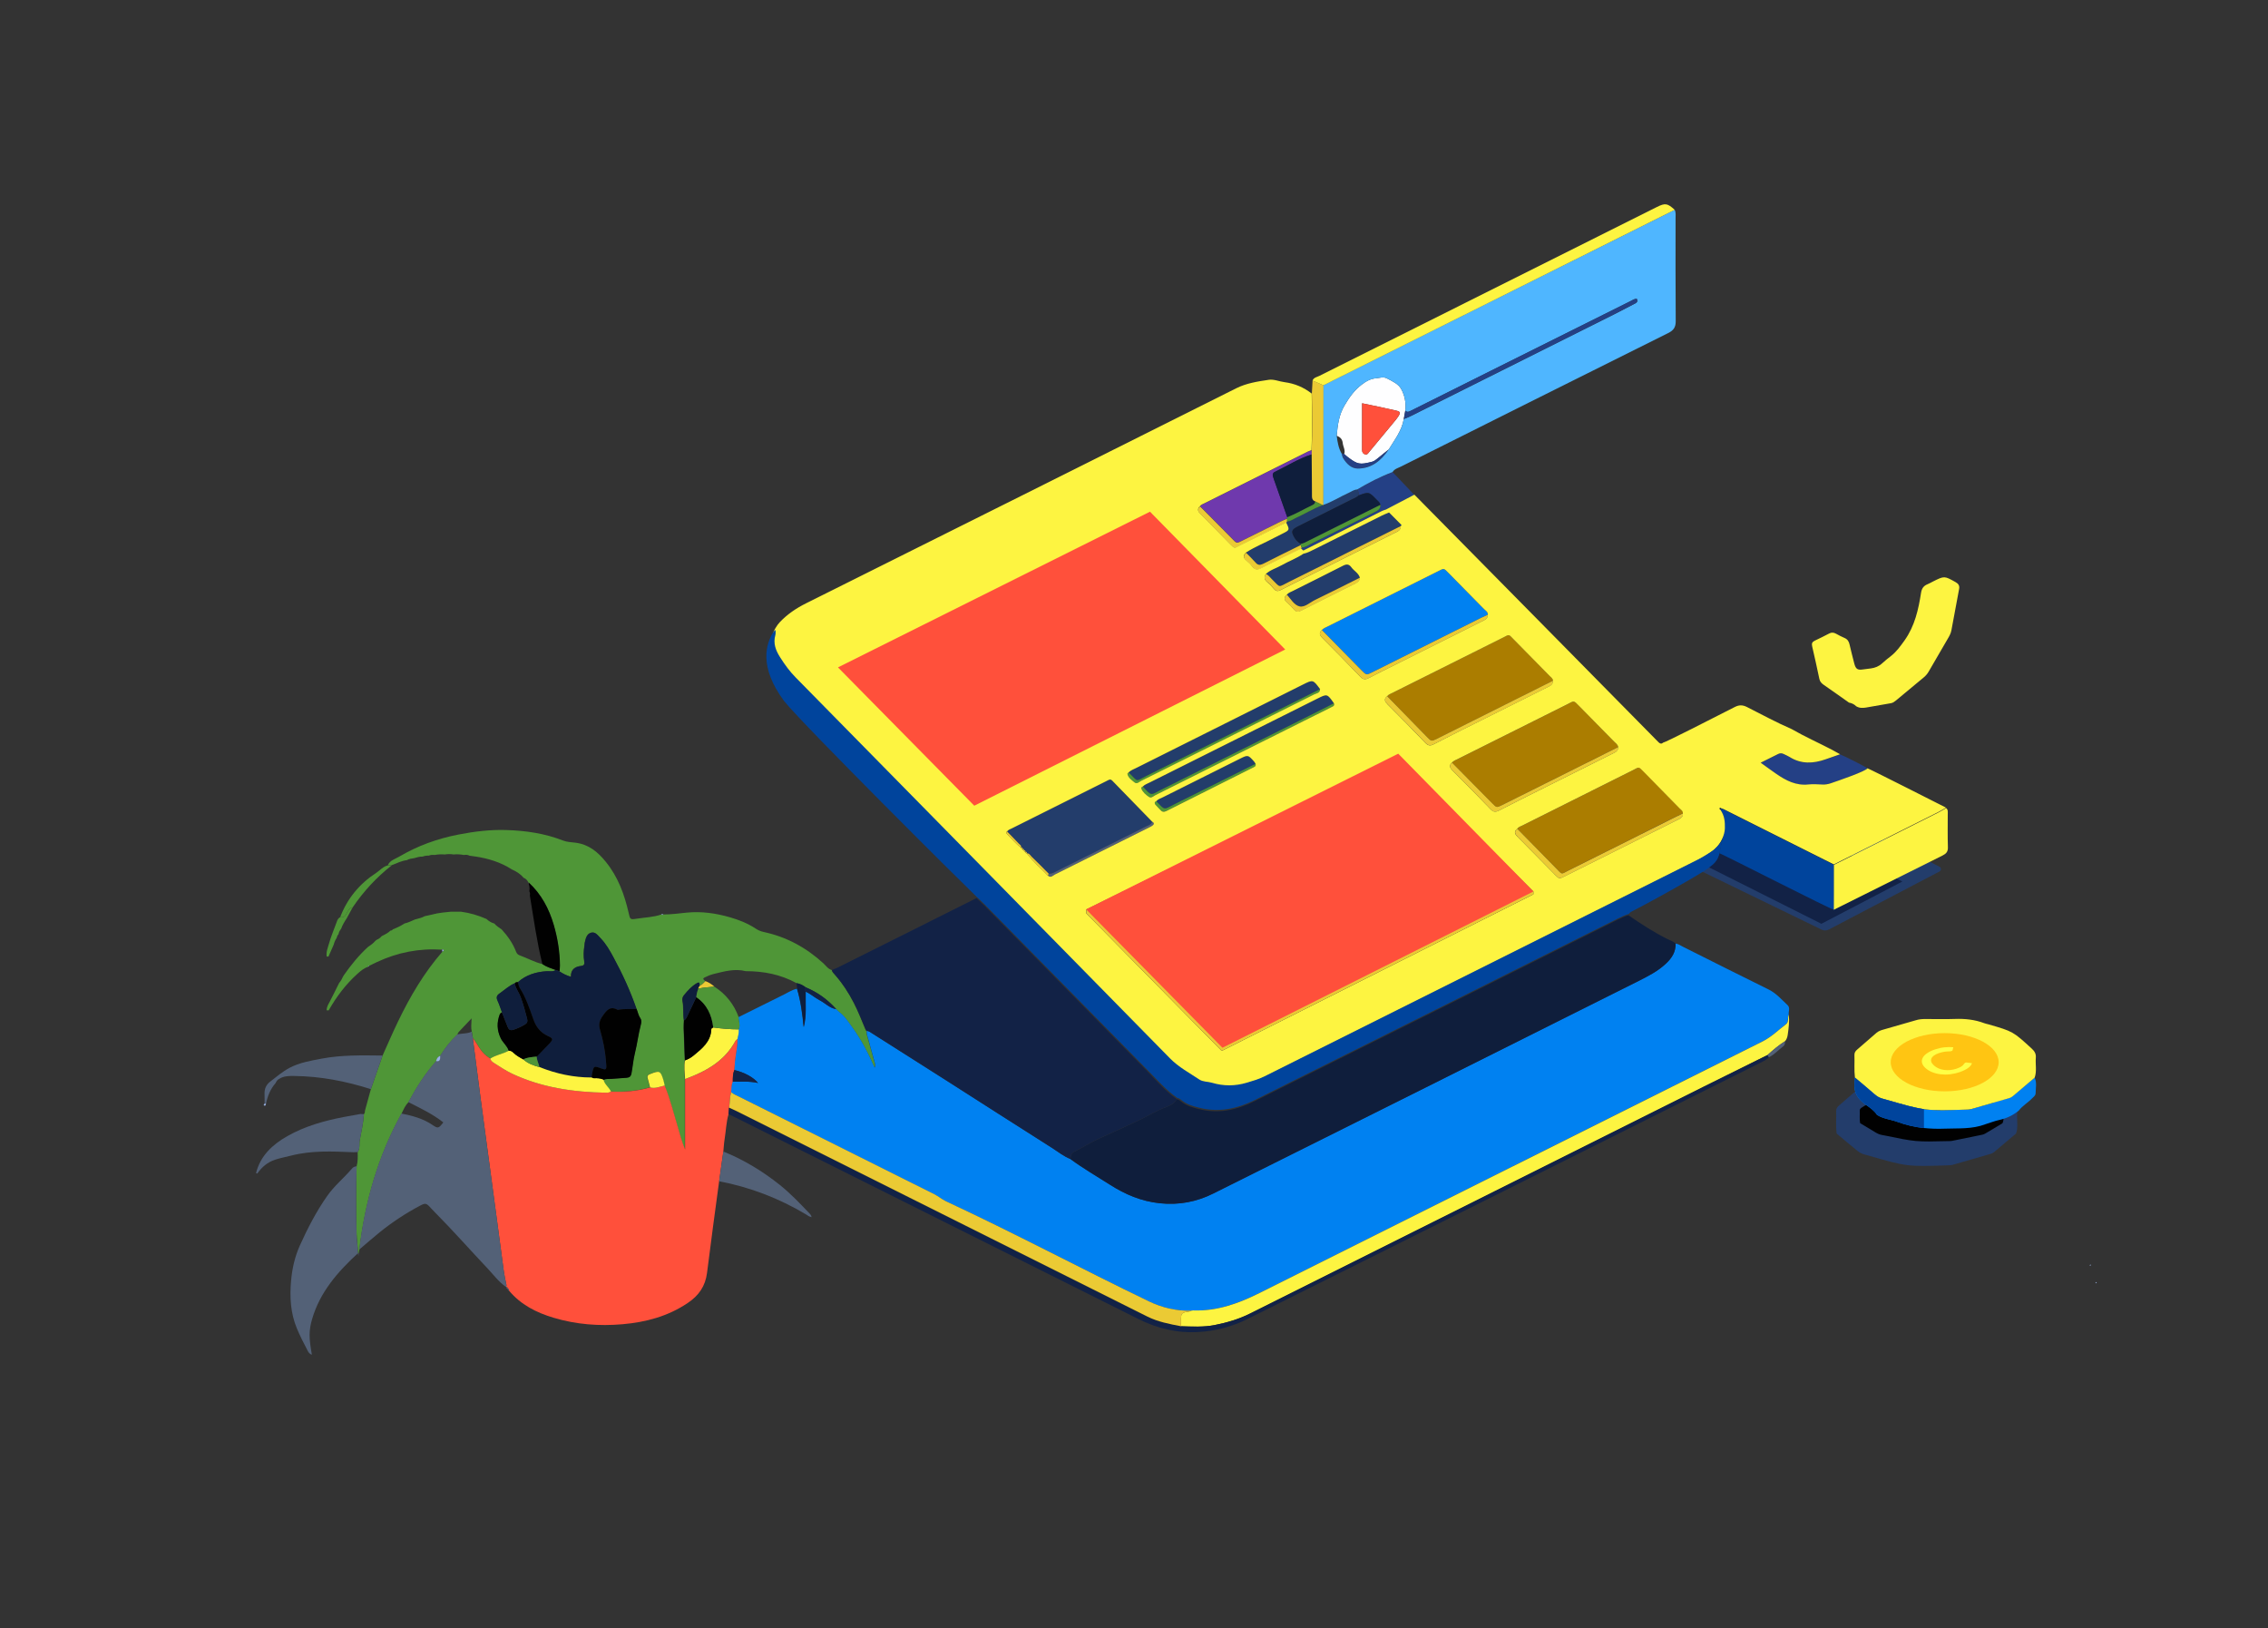 <?xml version="1.0" encoding="utf-8"?>
<!-- Generator: Adobe Illustrator 24.0.1, SVG Export Plug-In . SVG Version: 6.00 Build 0)  -->
<svg version="1.1" id="Layer_1" xmlns="http://www.w3.org/2000/svg" xmlns:xlink="http://www.w3.org/1999/xlink" x="0px" y="0px"
	 viewBox="0 0 3118.2 2237.7" style="enable-background:new 0 0 3118.2 2237.7;" xml:space="preserve">
<rect x="0" y="0" width="3118.2" height="2237.7" fill="#333333" stroke="none"/>
<style type="text/css">
	.st0{fill:#233D6B;}
	.st1{fill:#122246;}
	.st2{fill:#00449C;}
	.st3{fill:#0F1E3C;}
	.st4{fill:#EBCA34;}
	.st5{fill:#4F9637;}
	.st6{fill:#FDF441;}
	.st7{fill:#536177;}
	.st8{fill:#010101;}
	.st9{fill:#244085;}
	.st10{fill:#98B1E3;}
	.st11{fill:#0081F1;}
	.st12{fill:#FF503B;}
	.st13{fill:#AB7D00;}
	.st14{fill:#6F39AD;}
	.st15{fill:#1AD6FF;}
	.st16{fill:#FEFEFF;}
	.st17{fill:#98B2E4;}
	.st18{fill:#4FB6FF;}
	.st19{fill:#FFC512;}
	.st20{fill:#FFFF45;}
</style>
<path class="st0" d="M2340.5,1198.1l164.1,79.7c3,1.5,6.6,1.4,9.6-0.1l152.4-79.9c2.6-1.4,2.6-5.1,0-6.5l-212.4-108.9l-133,92.6
	l-4.8,3.8L2340.5,1198.1z"/>
<polygon class="st1" points="2253.6,1143.9 2504.2,1269.7 2615.5,1211.6 2361.1,1082.5 "/>
<path class="st2" d="M2523.9,1249c-0.7,0.8-1.4,1.2-2,1.5c-2.3,0.9-145.4-72.5-158-77.8l4.1-19.1c1.2-3.1,1.8-6.5,2.2-10.2
	c0-0.2,0-0.4,0-0.5c0.3-2.4,0.5-4.8,0.6-7.1c0.4-7.9-0.5-15.4-5.4-22.4c0.4-0.6,0.9-1.1,1.3-1.7c0.9,0.3,1.9,0.5,2.8,0.9
	c50.7,25.4,101.3,50.8,152,76.2c0.1,16.6,0.1,33.2,0.3,49.8C2521.8,1242.1,2520.9,1245.9,2523.9,1249z"/>
<g>
	<polygon class="st3" points="1767,896.5 1338.4,1111.7 1152.3,922.7 1152.3,917.3 1580.1,707.6 1767,892.7 	"/>
	<polygon class="st4" points="1767,896.5 1338.4,1111.7 1152.3,922.7 1152.3,917.3 1580.1,707.6 1767,892.7 	"/>
</g>
<path class="st5" d="M912.1,1256.9c10.6,0,21.2-1.4,31.7-2.5c20.6-2.1,40.4,0.8,59.9,6.4c12.5,3.6,24.5,8.4,35.4,15.6
	c3.3,2.2,6.9,3.7,11,4.6c31.3,6.7,58.4,21.5,81.9,43c3.6,3.3,6.4,7.8,11.5,9.3c0.5,2.8,2.6,4.6,4.3,6.5c10.4,11.8,18.9,24.7,26,38.7
	c6.1,11.8,10.8,24.2,16,36.4c0.3,1.1,0.7,1.9,1.9,2.1l-0.2,0c-0.6,3.4,0.7,6.5,1.6,9.7c3.2,11.2,6.2,22.4,9.3,33.6
	c0.6,2,1.6,4-0.1,7.2c-8.8-20.5-18.8-39.3-31.4-56.5c-5.3-7.2-10.1-14.9-17.5-20.2c-0.6-0.6-1.2-1.3-1.9-1.9l0.1,0.1
	c-0.7-0.7-1.4-1.4-2.1-2.1c0,0,0.1,0.1,0.1,0.1c-11.8-13.1-25.7-23.3-42.1-30c-3.7-2.9-7.8-5-12.5-5.8
	c-21.7-11.9-45.1-16.4-69.7-16.4c-15-3.8-29.4,0.3-43.8,3.8c-4.4,1.1-8.7,2.8-12.8,4.9c-3.9,2-0.2,3.5,0.9,5.1
	c-2.5,2.1-4.3,5.1-7.7,6.1c-0.9-1.5,0.4-5.8-3.7-3.5c-7.3,4.2-12.9,10.4-18.2,16.9c-1.7,2.1-2.4,4.9-1.9,7.6
	c1.9,8.9,0.5,17.9,2,26.8c-0.1,3.6-0.4,7.2-0.3,10.8c0.5,14.7,1,29.5,1.6,44.2c-1.7,8.6-0.3,17.2,0.1,25.7c0,32.2,0,64.4,0,96.6
	c-4.3-10.5-7-21.1-10.2-31.6c-5.6-18.8-10.3-37.9-17.8-56.1c-0.6-2.6-1-5.2-1.8-7.7c-4-12.9-5.3-13.4-18.1-8.3
	c-2.9,1.2-4.4,2.6-3.5,5.9c1.2,4.1,2.2,8.4,3.3,12.5c-17.6,5.1-35.5,6.5-53.7,5.7c-2.7-5.8-8.6-9.6-10.2-16.1
	c3.4-1.8,7.1-1.2,10.7-1.4c6.9-0.5,13.9-1.1,20.8-1.5c4.1-0.3,6.1-1.5,7-6.3c1.7-9.1,2.4-18.4,4.6-27.2c3.3-13.2,4.8-26.7,8.3-39.8
	c0.8-2.9,1-6.1-0.8-8.7c-2.8-3.9-3.3-8.5-5.2-12.7c-8.6-24.5-19.3-48-31.7-70.9c-5.1-9.4-10.3-18.7-17.8-26.3
	c-3.6-3.7-7.1-9.2-13.1-7.4c-6.1,1.9-7.2,8.2-8.5,13.7c-0.3,1.3-0.2,2.7-0.4,4c-1.2,7.2-1.5,14.4-0.3,21.7c0.5,3,0.4,5.6-4.1,6.2
	c-8.2,0.9-14.5,4.5-14.2,14.9c-6.3-1.7-11.2-4.4-15.9-7.5c0.2-2.6,0.7-5.3,0.6-7.9c-0.2-19-3.2-37.7-8.5-55.9
	c-6.5-22.3-17.2-42.2-34.4-58.2c-1.5-3-3.6-5.3-6.8-6.5c0,0,0.1,0.1,0.1,0.1c-4.4-5.4-10.1-8.9-16.3-11.6c-15.2-9.9-32.2-15-50-17.7
	c-2.7-0.4-5.3-0.7-8-1.1c-2.5-1.4-5.2-1.4-8-1c-4.6-0.9-9.3-1.2-14-0.7c-4-0.7-8-0.7-12,0c-4.7-0.4-9.4-0.2-14,0.7
	c-2.7-0.3-5.4-0.3-8,0.9c-2.9-0.2-5.8,0.3-8.5,1.3c-4.1-0.1-8,1.1-11.9,2.2c-3.4,0.5-6.8,0.9-9.8,2.7c-7.5,0.8-14.1,4.5-21.1,7
	c-1.7,0-3.4,0-5.1,0c2.9-6.8,10-8.5,15.4-11.7c25.4-15,52.8-24.9,81.8-30.5c21.6-4.2,43.4-6.9,65.5-6.2c26.8,0.8,53,4.6,78.1,14.4
	c5.6,2.2,11.7,2.3,17.2,3c18.4,2.3,30.9,12.9,41.7,26.3c16.7,20.5,25.6,44.7,31.4,70.2c2,9,2.1,9.4,10.9,8c11.4-1.8,23.2-2,34.3-5.9
	C910.5,1257.8,911.3,1257.5,912.1,1256.9z"/>
<path class="st5" d="M490.3,1603c1.8-6.4,1.7-12.9,1.4-19.5c3.6-4.9,1.9-10.8,2.9-16.2c2.1-11.9,5-23.7,5.7-35.9
	c1.1-1.3,1.6-2.8,1.4-4.5c2.7-10,5.5-19.9,8.2-29.9c5.4-15.4,10.7-30.8,16.1-46.2c7.1-15.7,13.9-31.6,21.4-47.1
	c16.5-34.2,35.7-66.8,60.8-95.6c0.7-0.7,1.9-1.3,1.9-1.9c-0.1-1.1-1.3-1.2-2.3-0.9c-31.2-2.1-61,3.7-89.3,16.9
	c-3.6,1.7-7.2,3.5-10.8,5.2c-1.3-0.3-1.6,0.4-1.7,1.5c-5.7,1.8-10.1,5.6-14.5,9.5c-16.1,14.5-28.9,31.5-39.6,50.3
	c-0.9,0-1.9-0.1-2.8-0.1c0-4.5,2.2-8.1,4.3-11.9c4.2-7.9,8-15.9,12-23.9c0.5-0.4,0.7-0.9,0.7-1.6c2.3-2.4,3.9-5.3,5.2-8.4
	c0.5-0.4,0.8-0.9,0.8-1.5c10-14.4,21-28,34-39.9c3.7-2.4,7.3-5,10.1-8.4c0.6-0.5,1.3-0.9,1.9-1.4c2.5-1,4.6-2.4,6.3-4.6
	c0.6-0.4,1.2-0.7,1.8-1.1c3.8-1.8,7.6-3.8,10.6-6.8c1.4-0.1,2.6-0.5,3.3-1.8c5.6-2.1,11-4.7,16-8c4.9-1.2,9.5-3.2,14.1-5.4
	c4.7-1.3,9.5-2.3,13.9-4.7c2-0.4,4.1-0.9,6.1-1.3c2.7-0.6,5.5-1.2,8.2-1.9c0.5,0.2,1,0.1,1.3-0.4c2.9-0.4,5.8-0.9,8.7-1.3
	c3.8-0.4,7.7-0.8,11.5-1.2c4.7,0,9.4,0,14,0c12.2,1.6,23.8,5.1,35,10c3,2.9,6.6,5.1,10.6,6.2c0,0,0-0.1,0-0.1
	c2.8,3.4,6.6,5.7,10.2,8.2c8.3,9.1,15.4,19.1,19.9,30.8c0.9,2.3,2.3,3.9,4.7,4.8c10.6,3.8,20.5,9.5,31.5,12.1
	c5.6,3.9,12,5.8,18.3,8.1c-3.8,2.8-8.3,1.5-12.4,1.7c-14.7,0.9-28.2,5-39.5,15c-1.8-0.4-3.3,0.3-4.5,1.6
	c-8.1,3.5-14.3,9.5-21.4,14.5c-3.6,2.5-4,5.4-2.1,9.5c2.4,5.1,4,10.5,6,15.8c-1,0.8-2.4,1.5-2.8,2.6c-4.4,11.2-4.1,22.2,1.3,33.3
	c3,6.2,8.9,10.4,10.9,17c-8.1,4.5-17.5,5.7-25.4,10.8c-1.6-1.1-3.2-2.3-4.8-3.4c-8.8-6.5-12.8-16.7-19.3-25
	c-0.5-2.8-0.9-5.6-1.4-8.4c-1.3-5.3-0.7-10.8-0.3-18.5c-6.1,6.4-10.6,11.1-15.1,15.9c-1.8,1.9-3.9,3.7-4.4,6.5
	c-9.2,8.5-17,18.3-23.5,29c-3.4,1.4-5.2,4-5.7,7.5c-15.1,17.1-27.3,36.3-38.1,56.4c-4.5,4.4-6.9,10.1-9.5,15.7
	c-32.3,58.3-50.2,121.1-58,187c-0.3,1.7-0.7,3.4-1,5c0,0-0.9,0-0.9,0s-0.1-0.1-0.1-0.1c0.1-9-1.6-17.9-1.8-26.8
	C489.5,1664.8,489.4,1633.9,490.3,1603z"/>
<path class="st6" d="M2542.1,965.7c-11.4-8-22.8-16.2-34.3-24.1c-3.2-2.2-5.6-4.5-6.4-8.4c-3.2-15-6.4-29.9-9.9-44.8
	c-1-4.1,0.1-6.2,3.7-7.9c6.6-3.1,13.2-6.4,19.7-9.8c3.3-1.8,6.3-1.4,9.4,0.3c3.8,2.1,7.6,4.1,11.6,5.8c4.1,1.7,6.1,4.8,7,9
	c2.1,8.8,4.2,17.5,6.5,26.2c2.1,7.7,4.5,9.2,12,8.1c3.6-0.5,7.3-0.9,10.9-1.4c5.7-0.8,10.9-2.8,15.2-6.8c3.9-3.6,8.1-7,12.3-10.2
	c7.7-6,13.1-13.7,18.8-21.6c14-19.8,19-42.3,22.6-65.4c1-6.1,3.6-9.6,9.1-11.8c2.5-1,4.8-2.4,7.2-3.6c15.8-7.9,15.7-7.8,31,0.7
	c4.1,2.3,5.9,4.9,5,9.6c-3.6,19-7.1,37.9-10.6,56.9c-0.8,4.3-3,8.1-5.2,11.8c-8.7,15-17.5,29.9-26.1,44.9c-1.7,2.9-3.8,5.4-6.4,7.6
	c-12.9,10.6-25.7,21.2-38.4,31.9c-2.1,1.7-4.2,3.3-6.9,3.8c-11.5,2-22.9,4.1-34.4,6c-4.7,0.8-9.3,0.8-13.5-1.8
	C2549.2,967.9,2545.9,966.4,2542.1,965.7z"/>
<path class="st7" d="M500.3,1531.4c-0.7,12.1-3.5,24-5.7,35.9c-1,5.4,0.8,11.3-2.9,16.2c-2,0.1-4,0.2-6,0.2
	c-28.6-1.2-57.1-2.6-85.3,4.6c-7.3,1.9-14.7,3.2-22,5.6c-10.7,3.5-18.4,10.2-24.7,19.1c-0.6-0.2-1.1-0.4-1.7-0.6
	c6-23.9,22.6-39.2,43-50.8c24.3-13.8,50.9-21.2,78.1-26.4c7.5-1.4,15.1-2.8,22.6-4.1C497.3,1531.1,498.8,1531.3,500.3,1531.4z"/>
<path class="st7" d="M526,1450.8c-5.4,15.4-10.7,30.8-16.1,46.2c-34.2-10.9-69.1-17.7-105.1-18.1c-7.1-0.1-14.5-0.2-21,4
	c-2.5,1.2-3.8,3.4-4.9,5.8c-7.2,8.1-11,17.8-13.1,28.2c-0.7,0-1.4,0.1-2.1,0.1c0-4.6,0.2-9.3,0-13.9c-0.2-6.8,2.5-12.5,7.7-16.4
	c8.6-6.6,16.8-13.7,26.5-18.9c14-7.4,29.4-9.9,44.6-12.8C470.2,1449.8,498.1,1450.5,526,1450.8z"/>
<path class="st8" d="M764,1333.2c-6.3-2.3-12.7-4.2-18.3-8.1c-7.7-31-12-62.7-17.2-94.2c0.5-2.1,0.1-4.1-0.7-6
	c0.5-3.4,0.4-6.8-0.9-10.1c0.6-0.6,0.6-1.2,0.1-1.8c17.3,16,27.9,36,34.4,58.2c5.3,18.2,8.3,36.9,8.5,55.9c0,2.6-0.4,5.3-0.6,7.9
	C767.4,1334.4,765.7,1333.8,764,1333.2z"/>
<path class="st9" d="M1866,672.9c15.6-9.4,31.7-17.6,48.7-24c10,10.5,20,20.9,29.9,31.4c-13,6.8-26,13.6-39,20.4
	c-1.8,0.7-3.8,1.1-5.5,2c-36.1,18.1-72.1,36.3-108.2,54.4c-1.1-0.9-2.1-1.9-3.2-2.8c0.1-0.6,0.4-1.1,0.8-1.5
	c5.9-0.5,10.5-4,15.5-6.5c28-13.9,56-27.9,83.9-41.8c4.5-2.2,9.3-4.2,9-10.6c-0.6-3.1-3.1-4.9-5.1-7c-10.7-11.1-10.7-11.1-24.8-6
	C1867.6,678.1,1868.1,675.2,1866,672.9z"/>
<path class="st5" d="M533.5,1189.4c1.7,0,3.4,0,5.1,0c-21,16.4-38.7,35.7-53.7,57.7c-4.5,0.8-6.3,4.4-8.1,7.9
	c-1.9,3.8-4.2,6.7-9.1,5.6c9.8-25.8,26.7-46,49.7-61C522.6,1196.1,526.9,1190.8,533.5,1189.4z"/>
<path class="st5" d="M467.7,1260.6c4.9,1.1,7.2-1.9,9.1-5.6c1.8-3.5,3.6-7.1,8.1-7.9c-2.8,5.1-5.5,10.2-8.3,15.3
	c-3.1,4.5-5.8,9.1-7.6,14.2c-1.8,2.2-3.2,4.7-3.6,7.5c-1.5,1.4-2.1,3.3-2.6,5.2c-1.9,2.8-3.2,5.9-4,9.1c-2.4,5.5-4.8,10.9-7.2,16.4
	c-0.8,0-1.6-0.1-2.4-0.1c-1.1-6,1.4-11.6,2.9-17c3-10.9,7.6-21.3,11.4-32C464.3,1263.5,465.6,1261.8,467.7,1260.6z"/>
<path class="st10" d="M912.1,1256.9c-0.8,0.7-1.5,0.9-2.4,0.1c0-0.4,0-0.7,0-1C910.5,1256.2,911.3,1256.5,912.1,1256.9z"/>
<path class="st10" d="M363.6,1517c0.7,0,1.4-0.1,2.1-0.1c-0.4,1.4-0.3,3.7-2.7,2.5C362.1,1518.9,362.9,1517.7,363.6,1517z"/>
<path class="st10" d="M607.8,1305.3c1-0.3,2.2-0.3,2.3,0.9c0,0.6-1.2,1.3-1.9,1.9C608.1,1307.2,607.9,1306.3,607.8,1305.3z"/>
<path class="st10" d="M506,1328.9c0.1-1,0.5-1.8,1.7-1.5C507.1,1328,506.5,1328.4,506,1328.9z"/>
<path class="st11" d="M1153.6,1390.8c7.5,5.3,12.3,13,17.5,20.2c12.6,17.2,22.5,36,31.4,56.5c1.6-3.2,0.6-5.2,0.1-7.2
	c-3.1-11.2-6.2-22.4-9.3-33.6c-0.9-3.2-2.2-6.3-1.6-9.7c2.5,0,4.4,1.4,6.3,2.7c34.2,21.8,68.5,43.4,102.7,65.2
	c48.5,30.9,96.9,62.1,145.5,92.8c8.4,5.3,16.2,11.7,25.5,15.4c17.4,12.9,36.2,23.7,54.4,35.3c20.9,13.3,42.8,22.7,68.3,25.4
	c26.4,2.8,50.7-2,73.5-13.3c195.1-97.1,389.9-194.7,584.8-292.2c13.4-6.7,26.5-13.3,37.7-23.9c8.5-8,13.4-16.1,13.3-27.5
	c3.8,0.4,6.8,2.7,10,4.3c39.3,19.6,78.5,39.5,117.9,58.8c10.5,5.2,17.8,13.8,26,21.4c4.2,3.8,0.9,8.9,1.7,13.3
	c-2,4.1,0.3,9.8-3.9,13c-10.6,8-19.9,17.6-32.1,23.6c-230.8,115.3-461.6,230.7-692.3,346.1c-28.6,14.3-58.1,24.9-90.7,23.7
	c-1,0-2,0.2-3,0.4c-20.3,0.5-40.1-4.2-57.9-12.8c-93.4-45.1-185-94-279.1-137.6c-5.7-2.7-10.3-6.9-16-9.7
	c-89.7-44.6-179.3-89.5-268.9-134.3c-3.6-1.8-7.4-3.1-10.4-5.9c0.4-4.9,0-9.9,2.2-14.5c11.4,0.3,22.9-1,34.9,1.8
	c-6.5-7.9-19.2-14.7-32.7-17.8c0.3-4.2,0.5-8.4,1-12.6c1-10,3.5-19.9,3.3-30.1c1.1-4.3,2.3-8.7,1.6-13.2c3.2-5.6-0.3-11.2,0.1-16.8
	c19.5-9.7,39-19.4,58.5-29.1c7.3-3.2,13.8-8.2,21.8-9.9c5.2,17.2,7.4,34.9,9.1,52.7c4.2-16.1,2.3-32.5,2.7-48.8
	c7,3.2,12.8,8.5,19.5,12c7.6,3.9,13.6,10.8,22.6,12.1c0,0-0.1-0.1-0.1-0.1c0.7,0.7,1.4,1.4,2.1,2.1c0,0-0.1-0.1-0.1-0.1
	C1152.3,1389.5,1153,1390.1,1153.6,1390.8z"/>
<path class="st12" d="M1013.9,1428c0.2,10.2-2.2,20.1-3.3,30.1c-0.4,4.2-0.6,8.4-1,12.6c-2.1,5.2-2.1,10.6-2.1,16
	c-2.2,4.6-1.8,9.6-2.2,14.5c-2.3,6.9-1.6,14.2-2.9,21.2c-0.2,2.9-0.5,5.9-0.7,8.8c-3.3,11.4-3.6,23.3-5.5,34.9
	c-0.9,5.5-1.1,11.1-1.7,16.6c-1.9,13.6-3.9,27.3-5.8,40.9c-5.6,41.9-11.4,83.8-16.6,125.7c-2.3,18.5-11.3,31.4-26.7,41.7
	c-27.2,18.3-57.5,26.3-89.4,29.1c-32.1,2.8-63.8,0.4-94.9-8.9c-23.7-7.1-45.1-17.9-61.3-37.3c0.2-1.6-0.3-2.8-2.1-3c0,0,0,0,0,0
	c0.2-1.5-0.3-2.4-2-2.1c0,0,0.1,0.1,0.1,0.1c0.2-0.9,0.7-2,0.5-2.8c-3.2-13.3-4.8-26.8-6.5-40.3c-5.1-38.5-10.4-77-15.5-115.5
	c-4.5-33.2-9-66.5-13.4-99.7c-3.7-28-7.3-56-10.9-84c6.5,8.3,10.5,18.5,19.3,25c1.6,1.2,3.2,2.3,4.8,3.4c0.7,2.8,2.8,4.5,5,5.9
	c8.2,5.1,16.1,10.6,24.8,14.7c41,19.3,84.7,25.6,129.5,26.3c2.3,0,4.6-0.3,6.7-1.6c18.2,0.9,36.1-0.6,53.7-5.7
	c7.1,2.1,13.5-1.2,20.1-2.5c7.5,18.2,12.1,37.3,17.8,56.1c3.1,10.5,5.8,21.1,10.2,31.6c0-32.2,0-64.4,0-96.6
	c28.4-10.5,54.2-24.3,69.2-52.4C1011.6,1429.6,1012.9,1428.9,1013.9,1428z"/>
<path class="st3" d="M2303.8,1296.9c0.1,11.4-4.8,19.5-13.3,27.5c-11.3,10.6-24.4,17.2-37.7,23.9
	c-194.9,97.5-389.7,195.1-584.8,292.2c-22.8,11.4-47.1,16.1-73.5,13.3c-25.5-2.7-47.4-12.1-68.3-25.4c-18.2-11.6-37-22.5-54.4-35.3
	c0.2-3.7,0.5-7.6,4.2-9.5c12-6.2,23.5-13.4,35.9-19c19.3-8.7,38.5-17.4,57.5-26.5c11-5.3,21.3-11.9,32.9-16.1
	c5.7-2,12.3-4.8,15.5-11.2c2.8,0.4,4.9,2.2,6.9,3.8c7,5.5,15.2,7.7,23.7,9.8c27,6.9,52.3,1.2,76.3-10.8
	c166.3-82.9,332.4-166,498.5-249.1c5.1-2.5,10.2-4.9,15.6-6.6c17.3,12,35,23.5,53.9,32.9C2296.5,1292.6,2300.6,1293.9,2303.8,1296.9
	z"/>
<path class="st7" d="M650,1426.6c3.6,28,7.2,56,10.9,84c4.4,33.3,8.9,66.5,13.4,99.7c5.2,38.5,10.5,77,15.5,115.5
	c1.8,13.5,3.4,27,6.5,40.3c0.2,0.9-0.3,1.9-0.5,2.8c-10-6.8-17-16.5-25.2-25.2c-24.4-25.8-47.9-52.5-73-77.8c-1.6-1.7-3.3-3.3-4.8-5
	c-6.5-7.3-7.6-7.9-15.8-3.5c-19.5,10.4-37.9,22.5-55.1,36.4c-9.5,7.7-18.7,15.8-28,23.7c7.8-65.9,25.7-128.7,58-187
	c15.1,3,29.8,6.9,42.7,15.7c7.5,5.1,8.4,4.9,14.9-3.5c-14.7-11.6-31.5-19.5-48.1-27.9c10.8-20.1,22.9-39.2,38.1-56.4
	c6.3,0.9,5.5-3.7,5.7-7.5c6.6-10.7,14.3-20.4,23.5-29c6.5-2,13.6-0.7,19.8-4C649.1,1421,649.5,1423.8,650,1426.6z"/>
<path class="st0" d="M2525.1,1558c-1.3-10.3-0.3-20.6-0.6-30.9c-0.1-3.4,1.5-5.6,3.9-7.6c8.8-7.6,17.7-15.2,26.4-22.9
	c2.9-2.5,6.3-3.6,9.8-4.6c14.7-4.2,29.4-8.4,44.1-12.7c4.2-1.3,8.4-1.7,12.8-1.7c13.6,0,27.3,0.4,40.9-0.1
	c13.8-0.5,27.2,0.9,40.1,5.8c1.9,0.7,3.8,1.1,5.8,1.6c33.9,9.8,33.8,9.8,59.6,33.4c3.7,3.4,5.9,6.9,5.5,12
	c-0.8,9.2,1.6,18.6-1.6,27.7c-8.9,7.5-17.7,15.1-26.6,22.5c-2.5,2.1-4.8,4.5-8.2,5.4c-17.6,5-35.1,10.2-52.6,15.2
	c-1.9,0.5-3.9,0.5-5.9,0.6c-56.6,1.9-56.6,1.9-111.7-14c-1-0.3-1.9-0.5-2.9-0.8c-4.7-1-8.4-3.5-12-6.6
	C2542.9,1572.9,2533.9,1565.5,2525.1,1558z"/>
<path class="st8" d="M2557.4,1543.7c-1-5.8-0.2-11.5-0.5-17.3c-0.1-1.9,1.2-3.1,3.1-4.3c7-4.2,14-8.5,20.9-12.8c2.3-1.4,5-2,7.8-2.6
	c11.7-2.4,23.4-4.7,35-7.1c3.3-0.7,6.7-1,10.1-0.9c10.8,0,21.7,0.2,32.5,0c10.9-0.3,21.6,0.5,31.9,3.3c1.5,0.4,3,0.6,4.6,0.9
	c26.9,5.5,26.8,5.5,47.3,18.7c3,1.9,4.7,3.9,4.3,6.8c-0.7,5.2,1.3,10.4-1.3,15.5c-7,4.2-14,8.4-21.1,12.6c-2,1.2-3.8,2.5-6.5,3.1
	c-13.9,2.8-27.8,5.7-41.8,8.5c-1.5,0.3-3.1,0.3-4.7,0.3c-45,1.1-45,1.1-88.7-7.9c-0.8-0.2-1.5-0.3-2.3-0.4c-3.7-0.6-6.7-2-9.5-3.7
	C2571.5,1552.1,2564.4,1547.9,2557.4,1543.7z"/>
<path class="st6" d="M1637.5,1801.5c1-0.1,2-0.4,3-0.4c32.6,1.2,62.1-9.4,90.7-23.7c230.7-115.4,461.5-230.8,692.3-346.1
	c12.1-6.1,21.5-15.6,32.1-23.6c4.2-3.2,1.9-8.9,3.9-13c0.8,9.3-0.3,18.4-1.6,27.5c-0.5,3.4-1.5,6.4-3.7,8.9
	c-8.7,5.4-16.5,12.1-24.1,19c-29.2,14.5-58.5,28.9-87.7,43.5c-207.8,103.9-415.7,207.8-623.5,311.7c-15.6,7.8-32.4,12.7-49.2,16
	c-14.9,2.9-30.5,2.1-45.8,1.6c-0.1-2-0.2-4-0.2-6c-0.1-12.5-0.1-12.5,12.1-14.5C1636.4,1802.3,1637,1801.8,1637.5,1801.5z"/>
<path class="st7" d="M490.3,1603c-0.9,30.9-0.8,61.9-0.1,92.8c0.2,8.9,1.9,17.8,1.8,26.8c-27.7,25.5-52.1,53.3-62.9,90.5
	c-4.6,15.9-4.4,25.9-0.3,48.8c-3.5-0.7-4.9-3.7-6-5.8c-5.2-10-10.4-20-14.7-30.4c-8.7-21-9.9-43.1-7.9-65.4
	c1.5-16.9,5.2-33.2,12.2-48.7c10.6-23.5,22.4-46.3,37.3-67.6c9.8-14.1,23-24.7,33.9-37.5C485.2,1604.3,487.6,1603.2,490.3,1603z"/>
<path class="st1" d="M1623.9,1822.9c15.3,0.4,30.9,1.3,45.8-1.6c16.9-3.3,33.7-8.2,49.2-16c207.9-103.8,415.7-207.8,623.5-311.7
	c29.2-14.6,58.4-29,87.7-43.5c0.6,1,1.3,2,1.9,3.1c-3.3,3.5-7.5,5.4-11.7,7.5c-235.1,117.6-470.2,235.2-705.5,352.4
	c-20.8,10.3-43.3,16.3-67.1,17.7c-29.5,1.7-56.7-4.9-82.8-18c-184.4-92.3-368.9-184.5-553.4-276.7c-3.3-1.6-6.6-3.2-9.9-4.8
	c0.2-2.9,0.5-5.9,0.7-8.8c3.3,1.5,6.7,2.9,10,4.6c101.9,50.9,203.7,101.9,305.6,152.8c86.4,43.2,172.8,86.4,259.2,129.6
	C1591.9,1816.8,1607.9,1819.8,1623.9,1822.9z"/>
<path class="st6" d="M2521.3,1250.4c0,0,0.2-45.1,0.1-61.7c47.7-23.9,95.4-47.8,143.1-71.7c3.8-1.9,7.4-4.2,11.2-6.3
	c2.8,2.2,2.2,5.3,2.2,8.2c0,15.2-0.3,30.5,0.2,45.7c0.2,6-2.4,8.8-7.4,11.3C2661.6,1180.4,2521.3,1250.4,2521.3,1250.4z"/>
<path class="st11" d="M2798.7,1502.6c0,3.2-2.8,5-4.9,7.1c-5.7,6-13.1,10-18.2,16.7c-7.9,6.6-17,10.8-27.1,13
	c-6.4,1.4-12.5,3.9-18.8,5.8c-18.2,7-37.2,5.4-56.1,6.1c-9.6,0.4-19.1,0.1-28.4-0.9c-12.3-1.3-24.4-4-36.3-8.4
	c-9.3-3.4-19.6-4.2-28.2-9.6c-3.8-6-9.7-10-15.3-13.9c-10.7-7.6-17.3-16.7-15.6-30.4c0.2-2.4,0.4-4.8,0.5-7.1
	c8.9,7.5,17.9,14.9,26.6,22.6c3.6,3.1,7.4,5.6,12.1,6.6c1,0.2,1.9,0.5,2.9,0.8c26.2,7.6,40,11.5,53.3,13.4
	c14.7,2.1,28.9,1.6,58.6,0.6c2-0.1,4.1,0,5.9-0.6c17.6-5,35.1-10.2,52.8-15.3c3.4-1,5.7-3.3,8.2-5.4c8.9-7.5,17.8-15.1,26.6-22.6
	C2800.7,1488.2,2798.8,1495.4,2798.7,1502.6z"/>
<path class="st9" d="M2567.6,1056c-3.1,4.3-37.7,16.2-50.3,20.5c-3.8,1.3-21.7,4.7-33.5,3.4c-17.1-1.9-28.2-7-41.6-16.2
	c-6.8-4.7-13.5-9.6-21.4-15.2c8.8-4.4,16.5-8.1,24.1-12c2.6-1.3,5.1-1.2,7.6,0.1c2.7,1.4,5.5,2.4,8,4c16,10.1,32.7,9.2,49.7,3.2
	c6.6-2.3,13.2-4.6,19.8-6.9C2536.8,1039.7,2562,1052.3,2567.6,1056z"/>
<path class="st7" d="M988.7,1623.6c2-13.6,3.9-27.3,5.8-40.9c28.2,11.4,53.9,27,77.6,45.9c14.3,11.4,26.9,24.6,39.5,37.8
	c1.8,1.9,4,3.6,4.1,6.6l0.1-0.1c-3.1-0.3-5.4-2.4-7.9-3.9C1070.8,1646.9,1031.1,1631.7,988.7,1623.6z"/>
<path class="st7" d="M2432,1453.2c-0.6-1-1.3-2-1.9-3.1c7.6-6.9,15.4-13.5,24.1-19c0.1,2.7-0.2,5.4-2.6,7.1
	C2445,1443.2,2439.5,1449.5,2432,1453.2z"/>
<path class="st7" d="M492.1,1722.6c0,0,0.9,0,0.9,0c-0.1,1.2-0.2,2.4-0.2,3.6C492.5,1725,492.3,1723.8,492.1,1722.6z"/>
<path class="st7" d="M1115.7,1673c0.2,0.1,0.4,0.2,0.6,0.2c-0.2-0.1-0.4-0.2-0.5-0.3C1115.8,1672.8,1115.7,1673,1115.7,1673z"/>
<path class="st7" d="M695.8,1768.9c1.7-0.2,2.2,0.6,2,2.1C696.4,1770.9,695.7,1770.2,695.8,1768.9z"/>
<path class="st7" d="M697.7,1771c1.8,0.3,2.3,1.4,2.1,3C698.6,1773.3,697.7,1772.4,697.7,1771z"/>
<path class="st13" d="M2086.1,1139.1c1.8-2.7,4.8-3.4,7.5-4.7c50.6-25.3,101.1-50.6,151.7-75.9c9-4.5,7.3-5.5,15,2.3
	c16.6,16.8,33.1,33.7,49.6,50.6c1.8,1.8,4.4,3.2,4.1,6.4c-4.2,2-8.4,4.1-12.6,6.1c-48.3,24.1-96.5,48.4-144.8,72.4
	c-11,5.5-8,6.4-17.3-3.1C2121.5,1175.3,2103.8,1157.2,2086.1,1139.1z"/>
<path class="st11" d="M1817.4,865.9c2.3-2.5,5.5-3.6,8.5-5.1c50-25,100-50.1,150-75c10.1-5,8.3-5.7,16.7,2.8
	c15.9,16.1,31.8,32.2,47.6,48.4c2.2,2.3,5.6,3.9,5.4,7.9c-3.3,1.5-6.6,3-9.9,4.6c-49.6,24.8-99.2,49.6-148.8,74.4
	c-8.3,4.2-8.4,4.1-15-2.6C1853.7,902.9,1835.6,884.4,1817.4,865.9z"/>
<path class="st13" d="M1996.3,1048.1c2.4-2.5,5.5-3.6,8.5-5.1c50-25,99.9-50,149.9-74.9c10-5,8.4-6,16.7,2.5
	c15.9,16.1,31.8,32.2,47.6,48.4c2.3,2.3,5.3,4.2,5.8,7.8c-53.2,26.6-106.5,53.1-159.7,79.7c-7.4,3.7-7.5,3.7-13.5-2.3
	C2033.1,1085.5,2014.7,1066.8,1996.3,1048.1z"/>
<path class="st13" d="M1907.2,956.9c1.9-2.5,4.9-3.3,7.5-4.7c50.5-25.3,101-50.5,151.5-75.7c9.5-4.7,7.5-5.2,15,2.3
	c16.4,16.5,32.7,33.1,48.9,49.7c2,2.1,4.8,3.7,5.2,7c-4.5,2.2-8.9,4.4-13.4,6.7c-48.7,24.4-97.4,48.7-146.2,73.1
	c-7.6,3.8-7.7,3.8-13.5-2.1C1943.9,994.5,1925.6,975.7,1907.2,956.9z"/>
<path class="st0" d="M1384.5,1142.7c1.7-2.2,4.3-3.1,6.7-4.2c42.6-21.3,85.2-42.6,127.8-63.9c8.7-4.3,6.9-4.9,14.1,2.5
	c17,17.4,33.9,34.8,50.9,52.3c-1.2,4.1-5.1,5-8.2,6.6c-41.2,20.7-82.4,41.2-123.6,61.8c-3.3,1.6-6.5,3.5-10.3,3.2
	c-7.7-7.7-15.4-15.6-23.3-23.2c-2-2-3.3-5.1-7-4.9l0.2,0.2c0.2-1.7-0.5-2.5-2.2-2.2c0,0,0.2,0.2,0.2,0.2c0.3-1.7-0.5-2.5-2.2-2.2
	l0.2,0.2c0.3-1.7-0.4-2.5-2.2-2.2l0.2,0.2c0.3-1.7-0.4-2.5-2.2-2.2c0,0,0.2,0.2,0.2,0.2c0.7-2.8-1.7-4-3.1-5.5
	C1395.4,1153.8,1390,1148.3,1384.5,1142.7z"/>
<path class="st14" d="M1803.4,618.9c0,1.9,0,3.7,0,5.6c-18.1,5.8-34.1,16.1-51,24.2c-2.4,1.2-2.9,3.6-2.2,6c0.9,3.2,2.1,6.3,3.2,9.4
	c5.5,15.6,11,31.2,16.5,46.8c-0.1,0.6-0.2,1.3-0.2,1.9c-3,1.3-6.1,2.5-9.1,4c-16.7,8.3-33.3,16.7-50.1,24.9
	c-11.3,5.5-8.8,6.2-18.3-3.3c-14.1-14.1-28.1-28.4-42.2-42.6c1.4-2,3.7-2.8,5.8-3.8c47.7-23.8,95.3-47.7,143-71.5
	C1800.2,619.9,1801.8,619.5,1803.4,618.9z"/>
<path class="st0" d="M1740.4,788.9c6.3-5.8,14.5-7.9,21.7-12c9.8-5.6,20.5-9.4,29.9-15.8c5.2-1,9.8-3.5,14.5-5.8
	c31.1-15.5,62.2-31.1,93.3-46.6c3.2-1.6,6.7-2.9,10-4.3c5.5,5.6,11.1,11.1,16.6,16.7c-0.2,0.5,0,0.8,0.4,1c-0.4,0.3-0.7,0.7-1,1.1
	c-19.6,9.8-39.3,19.5-58.9,29.3c-31.5,15.7-62.9,31.6-94.5,47.2c-16,7.9-11.3,8.6-23.9-3.6C1746,793.4,1744,790.2,1740.4,788.9z"/>
<path class="st0" d="M1551.7,1061.6c3.2-3.1,7.4-4.4,11.2-6.4c76.2-38.1,152.3-76.2,228.5-114.3c13.8-6.9,13.8-6.9,23.5,6.2
	c-79.3,39.6-158.5,79.3-237.8,118.8C1560,1074.5,1565.9,1075.4,1551.7,1061.6z"/>
<path class="st0" d="M1571.3,1081.1c2.6-2.8,6.2-3.8,9.4-5.5c76.8-38.5,153.7-76.9,230.6-115.3c13.4-6.7,13.4-6.7,22.6,6.3
	c-3.5,1.8-7.1,3.7-10.6,5.5c-75.8,37.9-151.5,75.8-227.3,113.6C1581.9,1092.8,1583.7,1094.9,1571.3,1081.1z"/>
<path class="st0" d="M1866,672.9c2.1,2.3,1.6,5.2,1.9,8c-2.6,2.8-6.1,3.9-9.4,5.5c-24.6,12.4-49.2,24.6-73.9,37
	c-9.3,4.7-10,7-4.8,15.9c2,3.5,5.1,6.1,8.4,8.3c-0.2,0.5-0.2,1-0.1,1.6c-17.2,8.5-34.5,17-51.6,25.7c-4.2,2.1-7.1,2.2-10.4-1.6
	c-4.1-4.8-8.7-9.1-13.1-13.6c12.3-7.9,25.9-13.2,38.7-20.1c3.8-2,7.7-3.9,11.5-5.8c10.1-5.1,10-5.1,5-15.3c0.4-0.6,0.8-1.2,1.2-1.8
	c4.2,0,7.4-2.6,10.9-4.2c12.8-5.9,24.8-13.3,38.1-18.2c0,0,0.9-0.2,0.9-0.2c12.2-4.1,23-11.2,34.6-16.4
	C1858.1,675.9,1861.5,673.1,1866,672.9z"/>
<path class="st0" d="M1589.7,1101.1c2.5-2.9,6.1-3.9,9.4-5.5c35.1-17.6,70.2-35.2,105.4-52.7c11.3-5.6,11.3-5.7,19.7,3.7
	c0.9,1,1.4,2.2,2.1,3.3c-37.3,18.6-74.5,37.2-111.8,55.7C1599.9,1112.8,1602.2,1114.7,1589.7,1101.1z"/>
<path class="st0" d="M1769.3,817.3c2.3-2.6,5.6-3.6,8.5-5.1c22.9-11.5,45.9-22.9,68.8-34.6c4.6-2.4,7.9-2.3,11.1,1.9
	c3.7,5,10,7.9,12,14.3c-20.6,10.2-41,20.6-61.7,30.6c-7.1,3.4-14.2,10.6-21.5,8.8C1779.3,831.6,1774.6,823.2,1769.3,817.3z"/>
<path class="st4" d="M1907.2,956.9c18.3,18.8,36.6,37.6,55,56.3c5.8,5.9,5.9,5.9,13.5,2.1c48.7-24.3,97.5-48.7,146.2-73.1
	c4.5-2.2,8.9-4.4,13.4-6.7c0,5.9-4.5,7.5-8.7,9.6c-30.9,15.4-61.8,30.9-92.7,46.3c-20.8,10.4-41.7,20.7-62.3,31.3
	c-5,2.6-8,2.3-12-1.9c-17-17.8-34.3-35.3-51.7-52.7C1904,964.4,1902.1,961,1907.2,956.9z"/>
<path class="st4" d="M1817.4,865.9c18.2,18.5,36.3,37,54.5,55.4c6.7,6.8,6.7,6.8,15,2.6c49.6-24.8,99.2-49.6,148.8-74.4
	c3.3-1.6,6.6-3.1,9.9-4.6c0,6-4.8,7.4-8.9,9.5c-38.7,19.4-77.4,38.7-116,58c-12.8,6.4-25.7,12.6-38.3,19.3c-4.7,2.5-7.8,2.9-12-1.5
	c-17.2-18.1-34.8-35.8-52.4-53.5C1814.1,872.9,1813.3,869.7,1817.4,865.9z"/>
<path class="st4" d="M1996.3,1048.1c18.5,18.7,36.9,37.4,55.4,56.1c5.9,6,6,6,13.5,2.3c53.2-26.5,106.5-53.1,159.7-79.7
	c0.1,5.9-4.7,7.5-8.8,9.5c-27.1,13.5-54.2,27.1-81.3,40.6c-24.7,12.3-49.5,24.6-74.1,37.2c-4.5,2.3-7.4,2.2-11.1-1.7
	c-17.3-18-34.8-35.8-52.5-53.4C1993.3,1055.2,1992,1052.1,1996.3,1048.1z"/>
<path class="st4" d="M2086.1,1139.1c17.7,18.1,35.4,36.2,53.2,54.2c9.3,9.4,6.3,8.6,17.3,3.1c48.3-24,96.5-48.2,144.8-72.4
	c4.2-2.1,8.4-4.1,12.6-6.1c0.3,5.5-3.9,7.1-7.8,9.1c-29.2,14.6-58.3,29.2-87.5,43.8c-22.6,11.3-45.2,22.6-67.9,33.9
	c-6.9,3.4-7,3.4-12.6-2.2c-17.1-17.3-34-34.7-51.2-51.9C2083.4,1146.8,2080.7,1143.4,2086.1,1139.1z"/>
<path class="st4" d="M1740.4,788.9c3.6,1.4,5.6,4.6,8.2,7.1c12.6,12.3,7.9,11.5,23.9,3.6c31.6-15.6,63-31.5,94.5-47.2
	c19.6-9.8,39.2-19.5,58.9-29.3c0.2,6.1-4.7,7.4-8.8,9.5c-39.8,19.9-79.7,39.8-119.5,59.8c-12.2,6.1-24.5,12.1-36.5,18.4
	c-3.9,2-6.6,2-9.5-1.5c-3-3.6-6.2-7-9.8-9.9C1737.8,796,1738,792.7,1740.4,788.9z"/>
<path class="st5" d="M1571.3,1081.1c12.5,13.8,10.6,11.7,24.7,4.6c75.8-37.8,151.6-75.7,227.3-113.6c3.6-1.8,7.1-3.7,10.6-5.5
	c1.5,3.8-1.8,4.4-3.9,5.5c-7.7,4-15.5,7.8-23.2,11.6c-72.7,36.4-145.3,72.7-218.1,109c-2.8,1.4-5.9,4.8-9,2.7
	c-4.3-2.9-8.5-6.4-10.6-11.5C1568.7,1082.8,1569.7,1081.4,1571.3,1081.1z"/>
<path class="st5" d="M1551.7,1061.6c14.2,13.7,8.3,12.9,25.4,4.4c79.3-39.5,158.6-79.2,237.8-118.8c0.1,5.5-4.9,5.7-8.1,7.3
	c-32.7,16.5-65.5,32.8-98.3,49.2c-46.5,23.2-92.9,46.5-139.5,69.6c-2.8,1.4-5.9,4.9-9,2.3c-4-3.3-8.6-6.3-10-11.8
	C1549.9,1063.2,1551.1,1062.4,1551.7,1061.6z"/>
<path class="st4" d="M1769.6,716.7c-0.4,0.6-0.8,1.2-1.2,1.8c-21.2,10.4-42.3,20.9-63.5,31.3c-8,3.9-6.6,5.2-14.2-2.4
	c-13.3-13.5-26.5-27.1-39.9-40.5c-3.7-3.6-5.1-6.8-0.9-10.9c14.1,14.2,28.1,28.4,42.2,42.6c9.4,9.5,7,8.8,18.3,3.3
	c16.7-8.2,33.4-16.6,50.1-24.9c3-1.5,6.1-2.7,9.1-4C1769.6,714.2,1769.6,715.4,1769.6,716.7z"/>
<path class="st4" d="M1769.3,817.3c5.3,5.9,10,14.3,17.2,16.1c7.3,1.8,14.4-5.4,21.5-8.8c20.7-10,41.1-20.4,61.7-30.6
	c-0.2,4.2-2.6,6.5-6.2,8.2c-25,12.4-50,24.8-74.8,37.4c-4,2-6.7,1.6-9.5-1.6c-3.1-3.5-6.3-6.9-9.8-9.9
	C1765,824.2,1765.3,820.9,1769.3,817.3z"/>
<path class="st5" d="M1589.7,1101.1c12.5,13.5,10.3,11.7,24.8,4.4c37.3-18.5,74.5-37.1,111.8-55.7c0.9,3.8-2.2,4.4-4.5,5.5
	c-39.3,19.7-78.6,39.3-117.8,59.1c-3.5,1.8-6.1,1.8-8.7-1.4c-2.1-2.5-4.8-4.7-6.8-7.2C1587.1,1104.1,1586.9,1102.1,1589.7,1101.1z"
	/>
<path class="st7" d="M1441.9,1200.9c3.8,0.3,7-1.5,10.3-3.2c41.2-20.6,82.4-41.2,123.6-61.8c3.2-1.6,7.1-2.4,8.2-6.6
	c2.3,1.1,3.1,3,1.3,4.7c-1.9,1.7-4.5,2.8-6.9,4c-42.6,21.3-85.2,42.6-127.8,63.8c-2.9,1.4-5.8,5.4-9.7,1.8
	C1441.2,1202.6,1441.6,1201.8,1441.9,1200.9z"/>
<path class="st4" d="M1713.2,759.7c4.4,4.5,9,8.9,13.1,13.6c3.2,3.7,6.2,3.7,10.4,1.6c17.1-8.7,34.4-17.2,51.6-25.7
	c0.4,1.2,0.8,2.4,1.3,3.6c-0.4,0.4-0.7,0.9-0.8,1.5c-18.1,8.9-36.2,17.6-54.2,26.7c-5.1,2.6-8.9,3.2-12.7-1.9
	c-2.4-3.2-5.3-6-8.4-8.5C1709.2,766.9,1709.3,763.4,1713.2,759.7z"/>
<path class="st6" d="M2567.6,1056c-3.1,4.3-37.7,16.2-50.3,20.5c-3.8,1.3-7.7,2-11.8,1.8c-6.3-0.2-12.7-0.8-19-0.1
	c-17.2,1.9-31-5.4-44.4-14.6c-6.8-4.7-13.5-9.6-21.4-15.3c8.8-4.4,16.5-8.2,24.1-12c2.6-1.3,5.1-1.2,7.6,0.1c2.7,1.4,5.5,2.4,8,4
	c16,10.1,32.7,9.2,49.7,3.2c6.6-2.3,13.2-4.6,19.8-6.9c-3.7-2.1-7.4-4.2-11.2-6.2c-18.4-9.6-37.4-18-55.4-28.4
	c-21-9.1-41.2-20.1-61.6-30.4c-6-3-10.8-2.9-16.7,0.1c-29.6,15.1-94.9,48.5-98.6,49c-2.2,2.2-4.5,1.1-6.2-0.7
	c-3.5-3.8-335.6-340.2-335.6-340.2s-26,13.6-39,20.4c-1.9,0.7-3.8,1.1-5.5,2c-36.1,18.1-72.1,36.3-108.2,54.4
	c-1.1-0.9-2.1-1.9-3.2-2.8c-18.1,8.9-36.2,17.5-54.2,26.7c-5.1,2.6-8.9,3.2-12.7-1.9c-2.4-3.2-5.3-6-8.4-8.5
	c-4.3-3.7-4.2-7.1-0.3-10.8c12.3-7.9,25.9-13.2,38.7-20.1c3.8-2,7.7-3.8,11.5-5.8c10.1-5.1,10-5.1,5-15.3
	c-21.2,10.4-42.3,20.9-63.5,31.3c-8,4-6.6,5.2-14.2-2.4c-13.3-13.5-26.5-27.1-39.9-40.5c-3.7-3.6-5.1-6.8-0.9-10.9
	c1.4-2,3.7-2.8,5.8-3.8c47.7-23.8,95.3-47.7,143-71.5c1.5-0.7,3.1-1.2,4.6-1.8c1.1-25.9,0.7-51.8,0.2-77.7
	c-11-8.6-23.4-13.8-37.2-15.6c-7.2-0.9-14.7-4.3-21.6-3.3c-15.4,2.3-30.9,4.6-45.2,11.8c-197,98.6-394,197.2-591.1,295.4
	c-13.6,6.8-25.8,15-36.2,26c-3.4,3.5-8.8,11.7-9.8,17.6c-2.2,12.8,3.5,22.4,9.7,32.1c6.3,9.9,13,19.1,21.3,27.5
	c171.6,174.4,343.1,348.8,514.5,523.4c11.9,12.1,26.6,19.9,40.4,29.1c5,3.3,11.6,2.7,17.3,4.4c16.1,4.8,31.9,4.7,48-0.1
	c8.3-2.4,16.5-4.8,24.3-8.7c199-99.6,398.1-199.1,597.1-298.6c5.7-2.9,18.8-10.6,23-15.3c8.3-7.2,13.4-19.3,13.6-28
	c0.1-8.6,0-16.8-6.3-25.9c-0.9-0.4-1.5-1.1-0.9-2c0.7-0.9,1.5-0.3,2.2,0.3c0.9,0.3,1.9,0.5,2.8,0.9c50.7,25.4,101.3,50.8,152,76.2
	c47.7-23.9,95.4-47.8,143.1-71.7c3.8-1.9,7.4-4.2,11.2-6.3C2673.4,1109,2574.1,1058.6,2567.6,1056z M1740.4,788.9
	c6.3-5.8,14.5-7.9,21.7-12c9.8-5.6,20.5-9.4,29.9-15.8c5.2-1,9.8-3.5,14.5-5.8c31.1-15.5,62.2-31.1,93.3-46.6
	c3.2-1.6,6.7-2.9,10-4.3c5.6,5.6,11.1,11.1,16.6,16.7l0.6,0.4l-0.2,0.6c-0.4,0.3-0.7,0.7-1,1.1c0.2,6.1-4.7,7.4-8.8,9.5
	c-39.8,19.9-79.7,39.8-119.5,59.8c-12.2,6.1-24.4,12.1-36.5,18.4c-3.9,2-6.6,2-9.5-1.5c-3-3.6-6.3-7-9.8-9.9
	C1737.7,796,1738,792.7,1740.4,788.9z M1869.6,793.8c-0.2,4.2-2.6,6.5-6.2,8.2c-25,12.4-50,24.8-74.8,37.4c-4,2-6.7,1.6-9.5-1.6
	c-3.1-3.5-6.3-6.9-9.8-9.9c-4.3-3.8-4-7.1,0-10.7c2.3-2.6,5.6-3.6,8.5-5.1c22.9-11.5,45.9-22.9,68.8-34.6c4.6-2.3,7.9-2.3,11.1,1.9
	C1861.3,784.6,1867.6,787.4,1869.6,793.8z M1551.7,1061.6c3.2-3.1,7.4-4.4,11.2-6.4c76.2-38.1,152.3-76.2,228.5-114.3
	c13.8-6.9,13.8-6.9,23.5,6.2c0.1,5.5-4.9,5.7-8.1,7.3c-32.7,16.5-65.5,32.8-98.3,49.2c-46.5,23.2-92.9,46.5-139.5,69.6
	c-2.8,1.4-5.9,4.9-9,2.3c-4-3.3-8.7-6.3-10-11.8C1549.9,1063.3,1551.1,1062.4,1551.7,1061.6z M1585.3,1134c-1.9,1.7-4.5,2.8-6.8,4
	c-42.6,21.3-85.2,42.6-127.9,63.8c-2.9,1.4-5.8,5.4-9.7,1.8c-9.7-10.2-20.6-19.2-29-30.6c-1.3-0.1-2-0.8-2.1-2c-1.2-0.1-1.9-0.8-2-2
	c-1.2-0.1-1.9-0.8-2-2c-1.2-0.1-1.9-0.8-2-2.1c-7.6-5.1-12.9-12.6-19.5-18.8c-1-0.9-1.1-2.4,0.3-3.4c1.7-2.2,4.3-3.1,6.7-4.2
	c42.6-21.3,85.2-42.6,127.8-63.9c8.7-4.3,6.9-4.9,14.1,2.5c17,17.4,33.9,34.8,50.9,52.3C1586.4,1130.4,1587.1,1132.3,1585.3,1134z
	 M1721.8,1055.4c-39.3,19.7-78.5,39.3-117.8,59.1c-3.5,1.8-6.1,1.8-8.7-1.4c-2.1-2.5-4.8-4.7-6.8-7.2c-1.3-1.7-1.5-3.7,1.2-4.7
	c2.5-2.9,6.2-3.9,9.4-5.5c35.1-17.6,70.2-35.2,105.4-52.7c11.3-5.6,11.3-5.7,19.7,3.7c0.9,1,1.4,2.2,2.1,3.3
	C1727.2,1053.6,1724,1054.2,1721.8,1055.4z M1830.1,972.1c-7.7,4-15.5,7.8-23.2,11.6c-72.7,36.4-145.3,72.7-218.1,109
	c-2.8,1.4-5.9,4.8-9,2.7c-4.3-2.9-8.5-6.4-10.6-11.5c-0.5-1.2,0.6-2.5,2.1-2.9c2.6-2.8,6.2-3.8,9.4-5.5
	c76.8-38.5,153.7-76.9,230.6-115.3c13.4-6.7,13.4-6.7,22.6,6.3C1835.4,970.4,1832.2,971,1830.1,972.1z M1870.3,930.2
	c-17.2-18.1-34.8-35.8-52.4-53.5c-3.8-3.8-4.6-7-0.5-10.8c2.3-2.5,5.6-3.6,8.5-5.1c50-25,100-50,150-75c10.1-5,8.3-5.7,16.7,2.8
	c15.9,16.1,31.8,32.2,47.6,48.4c2.2,2.3,5.6,3.9,5.4,7.9c0,6-4.9,7.4-8.9,9.5c-38.7,19.4-77.4,38.7-116,58
	c-12.8,6.4-25.7,12.6-38.3,19.3C1877.6,934.2,1874.5,934.6,1870.3,930.2z M1959.6,1021c-17-17.8-34.3-35.3-51.7-52.7
	c-3.9-3.9-5.8-7.3-0.7-11.4c1.9-2.5,4.9-3.3,7.5-4.7c50.5-25.3,101-50.5,151.5-75.7c9.4-4.7,7.5-5.2,14.9,2.3
	c16.4,16.5,32.7,33.1,48.9,49.7c2,2.1,4.8,3.7,5.2,7c0,5.9-4.5,7.5-8.7,9.6c-30.9,15.4-61.8,30.9-92.7,46.3
	c-20.8,10.4-41.7,20.7-62.3,31.4C1966.6,1025.4,1963.6,1025.2,1959.6,1021z M2049.5,1112.4c-17.3-18-34.8-35.8-52.5-53.4
	c-3.7-3.7-5-6.9-0.8-10.9c2.4-2.5,5.5-3.6,8.5-5.1c50-25,99.9-50,149.9-74.9c10-5,8.4-6,16.7,2.5c15.9,16.1,31.8,32.2,47.6,48.4
	c2.3,2.3,5.3,4.2,5.9,7.8c0.1,5.9-4.7,7.5-8.8,9.6c-27.1,13.5-54.2,27.1-81.3,40.6c-24.7,12.3-49.4,24.6-74.1,37.2
	C2056.1,1116.4,2053.2,1116.2,2049.5,1112.4z M2306.1,1127c-29.2,14.6-58.3,29.2-87.5,43.8c-22.6,11.3-45.2,22.6-67.9,33.9
	c-6.9,3.4-7,3.4-12.6-2.2c-17.1-17.3-34-34.7-51.2-51.9c-3.7-3.7-6.4-7.1-1-11.4c1.8-2.7,4.8-3.4,7.4-4.7
	c50.6-25.3,101.1-50.6,151.7-75.9c9-4.5,7.3-5.5,15,2.3c16.6,16.8,33.1,33.7,49.6,50.6c1.8,1.8,4.4,3.2,4.1,6.4
	C2314.2,1123.4,2310.1,1125,2306.1,1127z"/>
<path class="st4" d="M1441.9,1200.9c-0.4,0.9-0.7,1.8-1.1,2.7c-9.7-10.2-20.7-19.3-29.2-30.8c3.6-0.2,4.9,2.9,7,4.9
	C1426.5,1185.3,1434.2,1193.1,1441.9,1200.9z"/>
<path class="st4" d="M1384.5,1142.7c5.4,5.6,10.9,11.1,16.2,16.8c1.5,1.5,3.9,2.7,3.1,5.5c-7.7-5.1-13-12.7-19.6-18.9
	C1383.3,1145.2,1383.2,1143.7,1384.5,1142.7z"/>
<path class="st4" d="M1403.7,1164.8c1.8-0.3,2.5,0.5,2.2,2.2C1404.6,1166.9,1403.8,1166.1,1403.7,1164.8z"/>
<path class="st15" d="M1926.8,722c-0.5-0.2-0.6-0.5-0.4-1c0,0,0.6,0.4,0.6,0.4L1926.8,722z"/>
<path class="st4" d="M1409.7,1170.8c1.7-0.3,2.4,0.5,2.2,2.2C1410.5,1172.9,1409.8,1172.2,1409.7,1170.8z"/>
<path class="st4" d="M1407.7,1168.8c1.7-0.3,2.4,0.5,2.2,2.2C1408.5,1170.9,1407.8,1170.2,1407.7,1168.8z"/>
<path class="st4" d="M1405.7,1166.8c1.7-0.3,2.5,0.5,2.2,2.2C1406.5,1168.9,1405.8,1168.1,1405.7,1166.8z"/>
<path class="st16" d="M1837.8,599c1.2-14.6,3-28.8,10.8-41.8c6.3-10.7,13.1-20.5,23.1-28.2c6.3-4.9,12.4-8.5,20.4-9.1
	c4.9-0.4,9.8-2.4,14.6,0.1c7.4,3.8,15.9,7.7,19.7,14.6c4.9,8.7,7,19.3,5.7,29.8c-0.7,3.9-1.4,7.8-2.1,11.6
	c-2.7,16-12.6,28.5-20.7,41.8c-5.1,4.1-10.3,8.3-15.4,12.5c-2.3,1.9-4.6,3.7-7.6,4.5c-16.8,4.3-19.9,3.7-33.7-6.8
	c-1.6-1.2-3-2.6-4.5-3.9c1.9-5.4-1.5-10.1-2-15.1C1845.5,603.5,1842.5,600.6,1837.8,599z M1872.7,554.3c0,22.4,0,43.3,0,64.3
	c0,3,1.4,5.2,4.3,6c2.8,0.8,4.1-1.7,5.5-3.4c11.3-13.6,22.6-27.2,33.8-40.8c2.1-2.6,4.3-5.1,6.1-7.9c3.4-5.3,3.1-6.8-3-8.2
	C1904.5,560.8,1889.5,557.8,1872.7,554.3z"/>
<path class="st9" d="M1848.1,623.9c1.5,1.3,2.9,2.7,4.5,3.9c13.8,10.6,16.8,11.1,33.7,6.8c3-0.8,5.3-2.6,7.6-4.5
	c5.1-4.2,10.3-8.3,15.4-12.5c-10.3,15.1-23.4,26.2-42.5,26.2c-9,0-15.4-6.6-20.1-14.1c-1.2-1.9-1.5-4.4-2.2-6.6
	C1845.7,623.5,1846.9,623.7,1848.1,623.9z"/>
<path class="st1" d="M1617.8,1510.7c-3.2,6.4-9.9,9.2-15.5,11.2c-11.7,4.2-21.9,10.9-32.9,16.1c-19.1,9.1-38.3,17.9-57.5,26.5
	c-12.4,5.6-23.8,12.8-35.9,19c-3.7,1.9-4,5.8-4.2,9.5c-9.4-3.7-17.2-10.1-25.5-15.4c-48.6-30.7-97-61.9-145.5-92.8
	c-34.2-21.8-68.5-43.5-102.7-65.2c-2-1.3-3.8-2.7-6.3-2.7c0,0,0.2,0,0.2,0c-0.6-0.7-1.3-1.4-1.9-2.1c-5.2-12.2-9.9-24.6-16-36.4
	c-7.2-13.9-15.7-26.9-26-38.7c-1.7-2-3.8-3.8-4.3-6.5c2.8-1.2,5.6-2.2,8.3-3.5c61.7-30.8,123.4-61.7,185.1-92.6
	c1.8-0.9,3.5-1.9,5.3-2.8c3.6,3.4,7.3,6.8,10.8,10.3c75.2,76.4,150.3,152.9,225.5,229.3C1591.1,1486.8,1603.1,1500.2,1617.8,1510.7z
	"/>
<path class="st3" d="M764,1333.2c1.7,0.6,3.5,1.2,5.2,1.9c4.7,3.1,9.5,5.8,15.9,7.5c-0.4-10.3,6-13.9,14.2-14.9
	c4.6-0.5,4.6-3.2,4.1-6.2c-1.2-7.3-0.9-14.5,0.3-21.7c0.2-1.3,0.1-2.7,0.4-4c1.3-5.5,2.4-11.9,8.5-13.7c6-1.8,9.5,3.7,13.1,7.4
	c7.5,7.7,12.8,17,17.8,26.3c12.4,22.8,23.2,46.3,31.7,70.9c-8.6,0.7-17.3-0.6-25.8,1.4c-10.6-6-15.3,0.4-21,8.5
	c-4.1,5.9-5.4,11-3.8,17.4c1,4.2,2.3,8.3,3.3,12.5c3,12.6,4.9,25.3,5.7,38.2c0.3,5.2-1.2,5.9-5.9,4.2c-11.5-4.2-11.5-4.2-13.9,8.2
	c-0.3,1.3-0.3,2.6-0.5,3.9c-24.8,0-48.6-5.2-71.6-14.3c-1-4.9-3.8-9.3-3.8-14.5c5.5-5.7,11.1-11.4,16.6-17.2
	c6.2-6.5,6.3-7.7-1.6-11.3c-10.1-4.7-16-12.3-19.6-22.6c-5.3-15-10.3-30.1-19-43.7c-1.4-2.1-1.6-5-2.3-7.5c11.3-10,24.8-14,39.5-15
	C755.7,1334.7,760.1,1336,764,1333.2z"/>
<path class="st8" d="M813.3,1481c0.2-1.3,0.3-2.6,0.5-3.9c2.4-12.5,2.4-12.5,13.9-8.2c4.7,1.7,6.2,1.1,5.9-4.2
	c-0.7-12.9-2.6-25.6-5.7-38.2c-1-4.2-2.3-8.3-3.3-12.5c-1.6-6.4-0.3-11.6,3.8-17.4c5.7-8.1,10.4-14.5,21-8.5
	c8.5-2,17.2-0.7,25.8-1.4c1.9,4.2,2.4,8.8,5.2,12.7c1.8,2.5,1.6,5.7,0.8,8.7c-3.5,13.1-5,26.6-8.3,39.8c-2.2,8.8-2.9,18.1-4.6,27.2
	c-0.9,4.8-3,6-7,6.3c-6.9,0.4-13.9,1-20.8,1.5c-3.6,0.3-7.3-0.4-10.7,1.4c-2.6-1.7-5.8-1.4-8.6-2.2l-0.4-0.6l-0.5,0.6
	C817.9,1482.3,815.5,1482.4,813.3,1481z"/>
<path class="st6" d="M821.2,1482c2.9,0.8,6,0.5,8.6,2.2c1.6,6.5,7.6,10.2,10.2,16.1c-2,1.3-4.4,1.7-6.7,1.6
	c-44.8-0.7-88.5-7-129.5-26.3c-8.7-4.1-16.6-9.6-24.8-14.7c-2.2-1.4-4.3-3.1-5-5.9c7.8-5.1,17.3-6.4,25.4-10.8
	c2.5-0.2,4.5,0.8,6.2,2.5c4,4,8.9,6.7,13.9,9.4c6.4,5.7,14.1,8.5,22.3,10.6c23,9.2,46.8,14.3,71.6,14.3c2.2,1.4,4.6,1.3,7,0.9
	c0,0,0.4,0.4,0.4,0.4L821.2,1482z"/>
<path class="st6" d="M1013.9,1428c-1,0.9-2.2,1.6-2.8,2.7c-15.1,28.1-40.9,42-69.2,52.4c-0.4-8.6-1.8-17.1-0.1-25.7
	c4.5-1.4,8.6-4,12.1-6.9c11.5-9.5,23.5-18.9,24.1-35.8c0.1-1.4,1.5-2,2.7-2.5c11.6,1.6,23.2,2.6,34.9,2.6
	C1016.2,1419.3,1014.9,1423.6,1013.9,1428z"/>
<path class="st8" d="M980.6,1412.2c-1.2,0.5-2.7,1.1-2.7,2.6c-0.6,16.9-12.6,26.3-24.1,35.8c-3.5,2.9-7.6,5.4-12.1,6.9
	c-0.5-14.7-1.1-29.5-1.6-44.2c-0.1-3.6,0.2-7.2,0.3-10.8c3.2-1.7,4.1-5,5.5-7.9c3.9-8,7.6-16,11.4-24
	C972,1380.5,978.6,1395,980.6,1412.2z"/>
<path class="st3" d="M957.3,1370.5c-3.8,8-7.5,16.1-11.4,24c-1.4,2.9-2.3,6.2-5.5,7.9c-1.5-8.9-0.1-17.9-1.9-26.8
	c-0.6-2.7,0.2-5.4,1.9-7.6c5.2-6.5,10.8-12.7,18.2-16.9c4.1-2.4,2.8,1.9,3.7,3.5c-0.7,1.5-2.3,2.5-2.1,4.4
	C958.5,1362.7,957.7,1366.5,957.3,1370.5z"/>
<path class="st6" d="M913.9,1492.1c-6.6,1.3-13,4.6-20.1,2.5c-1.1-4.2-2.1-8.4-3.3-12.5c-1-3.3,0.5-4.8,3.5-5.9
	c12.9-5.1,14.1-4.6,18.1,8.3C912.8,1486.9,913.3,1489.5,913.9,1492.1z"/>
<path class="st3" d="M1095.9,1359c-0.2-2.6-0.4-5.2-0.6-7.7c4.7,0.8,8.8,2.8,12.5,5.8c-2.1,2-2.1,3.9,0,5.9
	c-0.4,16.3,1.5,32.8-2.7,48.8C1103.3,1393.8,1101.1,1376.1,1095.9,1359z"/>
<path class="st1" d="M1107.7,1362.9c-2.1-2-2.1-3.9,0-5.9c16.4,6.7,30.3,16.9,42.1,30c-9-1.3-15-8.2-22.6-12.1
	C1120.4,1371.4,1114.7,1366,1107.7,1362.9z"/>
<path class="st4" d="M960.1,1359c-0.2-1.9,1.4-2.9,2.1-4.4c3.4-1,5.2-3.9,7.7-6.1c4.6,1.7,8.7,4.3,12.4,7.6
	C974.9,1357,967.4,1357,960.1,1359z"/>
<path class="st1" d="M1151.8,1389c-0.7-0.7-1.4-1.4-2.1-2.1C1150.4,1387.6,1151.1,1388.3,1151.8,1389z"/>
<path class="st9" d="M1189.8,1415c0.6,0.7,1.3,1.4,1.9,2.1C1190.6,1416.8,1190.1,1416,1189.8,1415z"/>
<path class="st1" d="M1153.6,1390.8c-0.6-0.6-1.2-1.3-1.9-1.9C1152.3,1389.5,1153,1390.1,1153.6,1390.8z"/>
<path class="st8" d="M719.5,1456.1c-4.9-2.7-9.9-5.4-13.9-9.4c-1.7-1.7-3.7-2.7-6.2-2.5c-2-6.7-7.9-10.9-10.9-17
	c-5.4-11.1-5.7-22-1.3-33.3c0.4-1.1,1.9-1.7,2.8-2.6c2.7,6.8,5.4,13.6,8.1,20.4c1.4,3.6,3.6,5,7.8,3.7c5.4-1.8,10.5-4.1,15.4-7
	c3.4-2,4.4-4.2,3.4-8.1c-2.6-10-5.2-19.9-8.8-29.6c-2.4-6.6-7-12.1-8.3-19.1c1.2-1.3,2.6-2,4.5-1.6c0.7,2.5,1,5.4,2.3,7.5
	c8.7,13.6,13.7,28.7,19,43.7c3.6,10.3,9.5,17.9,19.6,22.6c7.9,3.6,7.8,4.8,1.6,11.3c-5.5,5.8-11.1,11.5-16.6,17.2
	C731.7,1452.9,725.3,1453.1,719.5,1456.1z"/>
<path class="st3" d="M707.6,1351.5c1.3,7,5.9,12.5,8.3,19.1c3.6,9.7,6.2,19.6,8.8,29.6c1.1,4,0.1,6.1-3.4,8.1
	c-4.9,2.9-9.9,5.2-15.4,7c-4.2,1.4-6.3,0-7.8-3.7c-2.7-6.8-5.4-13.6-8.1-20.4c-2-5.3-3.6-10.7-6-15.8c-1.9-4-1.4-6.9,2.1-9.5
	C693.3,1361,699.5,1354.9,707.6,1351.5z"/>
<path class="st10" d="M605.3,1451.1c-0.2,3.8,0.6,8.4-5.7,7.5C600.1,1455,601.9,1452.4,605.3,1451.1z"/>
<path class="st17" d="M2882.8,1762.7c-0.3,0.4-0.6,0.8-0.9,1.2c-0.3-0.4-0.7-0.7-0.9-1.1c-0.1-0.1,0.3-0.6,0.4-0.6
	C2881.9,1762.2,2882.3,1762.4,2882.8,1762.7z"/>
<path class="st10" d="M2874.1,1739.9c-0.4-0.3-0.8-0.6-1.2-0.9c0.4-0.3,0.7-0.7,1.1-0.9c0.1-0.1,0.6,0.3,0.6,0.4
	C2874.5,1739,2874.3,1739.5,2874.1,1739.9z"/>
<path class="st3" d="M1788.3,747.6c-3.3-2.3-6.3-4.8-8.4-8.3c-5.2-8.9-4.5-11.2,4.8-15.9c24.6-12.3,49.3-24.6,73.9-37
	c3.2-1.6,6.8-2.8,9.4-5.5c14.1-5.1,14.1-5.1,24.8,6c2,2.1,4.5,3.9,5.1,7c-32.9,16.4-65.7,32.8-98.6,49.2
	C1795.7,744.9,1792.3,746.9,1788.3,747.6z"/>
<path class="st5" d="M1788.3,747.6c4-0.6,7.4-2.7,11-4.5c32.9-16.4,65.7-32.8,98.6-49.2c0.4,6.4-4.5,8.3-9,10.5
	c-28,14-55.9,28-83.9,41.8c-5,2.5-9.6,6-15.5,6.5c-0.4-1.2-0.8-2.4-1.3-3.6C1788.1,748.6,1788.1,748.1,1788.3,747.6z"/>
<path class="st3" d="M1769.8,711c-5.5-15.6-11-31.2-16.5-46.8c-1.1-3.1-2.3-6.2-3.2-9.4c-0.7-2.4-0.2-4.9,2.2-6
	c17-8.2,32.9-18.4,51-24.2c0.1,18.3,0.3,36.6,0.4,54.9c0,4-0.4,8.2,4.6,9.8c-0.1,2.7-1.9,4-4,5.1
	C1792.8,699.7,1781.7,706.3,1769.8,711z"/>
<path class="st5" d="M1769.8,711c11.9-4.7,23-11.2,34.5-16.7c2.2-1,3.9-2.4,4-5.1c3.4,1.7,6.9,3.4,10.3,5.1
	c-13.3,4.9-25.3,12.3-38.1,18.2c-3.5,1.6-6.7,4.2-10.9,4.2c0-1.3,0-2.5,0-3.8C1769.6,712.3,1769.7,711.6,1769.8,711z"/>
<path class="st4" d="M1623.9,1822.9c-16-3.1-32-6.1-46.7-13.5c-86.4-43.2-172.8-86.4-259.2-129.6
	c-101.9-50.9-203.7-101.9-305.6-152.8c-3.3-1.6-6.6-3.1-10-4.6c1.3-7,0.6-14.3,2.9-21.2c3,2.7,6.8,4.1,10.4,5.9
	c89.6,44.8,179.2,89.6,268.9,134.3c5.6,2.8,10.3,7,16,9.7c94.1,43.7,185.7,92.6,279.1,137.6c17.8,8.6,37.6,13.3,57.9,12.8
	c-0.6,0.3-1.1,0.8-1.7,0.9c-12.2,2.1-12.2,2.1-12.1,14.5C1623.7,1818.9,1623.8,1820.9,1623.9,1822.9z"/>
<path class="st5" d="M960.1,1359c7.2-2.1,14.8-2,22.2-2.8c15.8,10.2,26.8,24.2,33.3,41.8c-0.4,5.6,3.1,11.2-0.1,16.8
	c-11.7,0-23.3-1-34.9-2.6c-2-17.1-8.6-31.7-23.3-41.7C957.7,1366.5,958.5,1362.7,960.1,1359z"/>
<path class="st1" d="M1007.5,1486.7c0-5.4,0-10.9,2.1-16c13.6,3.1,26.3,9.9,32.7,17.8C1030.4,1485.8,1018.9,1487,1007.5,1486.7z"/>
<g>
	<path class="st4" d="M1804.6,523.1c5,2.2,10.1,4.3,15.1,6.5c0,54.8-0.1,109.6-0.1,164.4c0,0-0.9,0.2-0.9,0.2
		c-3.4-1.7-6.8-3.4-10.3-5.1c-5.1-1.6-4.6-5.8-4.6-9.8c-0.1-18.3-0.2-36.6-0.4-54.9c0-1.9,0-3.7,0-5.6c1.1-25.9,0.7-51.8,0.2-77.6
		C1803.9,535.2,1804.3,529.2,1804.6,523.1z"/>
	<g>
		<path class="st18" d="M2302.5,288.4c1.8,3.8,1.2,7.9,1.2,11.8c0,47-0.2,93.9,0.2,140.9c0.1,8.6-2.8,12.9-10.4,16.7
			c-122.6,61-245,122.3-367.4,183.5c-4.1,2-8.9,3.2-11.5,7.5c-17,6.4-33.1,14.7-48.7,24c-4.5,0.2-7.9,3-11.8,4.7
			c-11.7,5.2-22.4,12.3-34.6,16.4c0-54.8,0.1-109.6,0.1-164.4c75.9-37.9,151.7-75.8,227.6-113.7
			C2132.4,373.4,2217.4,330.9,2302.5,288.4z M1844.5,623.3c0.7,2.2,1,4.7,2.2,6.6c4.7,7.5,11.1,14.1,20.1,14.1
			c19.1,0,32.3-11.1,42.5-26.2c8.1-13.3,18-25.8,20.7-41.8c3.1-1.3,6.2-2.4,9.2-3.9c93.2-46.6,186.3-93.2,279.5-139.8
			c9.2-4.6,18.4-9.4,27.5-14.2c2.8-1.5,6.5-2.7,4.2-7.3c-3.4-0.2-5.8,1.7-8.4,3c-63.8,31.7-127.5,63.5-191.2,95.3
			c-36.9,18.4-73.8,36.8-110.7,55.3c-2.9,1.4-5.3,2.9-8,0c1.3-10.6-0.8-21.1-5.7-29.8c-3.8-6.9-12.3-10.8-19.7-14.6
			c-4.9-2.5-9.7-0.5-14.6-0.1c-7.9,0.7-14.1,4.3-20.4,9.1c-10,7.7-16.8,17.5-23.1,28.2c-7.7,13.1-9.6,27.3-10.8,41.8
			C1838.9,607.4,1840.2,615.8,1844.5,623.3z"/>
		<path class="st6" d="M2302.5,288.4c-85.1,42.5-170.2,85-255.3,127.5c-75.9,37.9-151.7,75.8-227.6,113.7c-5-2.2-10.1-4.3-15.1-6.5
			c1.7-4.3,6.1-4.8,9.5-6.5c154.6-77.4,309.3-154.7,464-232.1C2289.5,278.8,2292.5,279.3,2302.5,288.4z"/>
		<path class="st9" d="M1930,575.9c0.7-3.9,1.4-7.7,2.1-11.6c2.7,2.9,5.1,1.5,8,0c36.9-18.5,73.8-36.9,110.7-55.3
			c63.7-31.8,127.5-63.5,191.2-95.3c2.6-1.3,5-3.3,8.4-3c2.2,4.5-1.4,5.8-4.2,7.3c-9.1,4.8-18.3,9.5-27.5,14.2
			c-93.2,46.6-186.3,93.2-279.5,139.8C1936.2,573.5,1933.1,574.7,1930,575.9z"/>
		<path class="st12" d="M1872.7,554.3c16.8,3.5,31.8,6.5,46.6,10c6.1,1.4,6.4,2.9,3,8.2c-1.8,2.8-3.9,5.4-6.1,7.9
			c-11.2,13.6-22.5,27.2-33.8,40.8c-1.4,1.7-2.7,4.2-5.5,3.4c-2.9-0.8-4.3-3-4.3-6C1872.7,597.6,1872.7,576.7,1872.7,554.3z"/>
	</g>
</g>
<path class="st5" d="M719.5,1456.1c5.8-3.1,12.2-3.2,18.4-3.9c0.1,5.1,2.8,9.6,3.8,14.5C733.6,1464.7,725.9,1461.8,719.5,1456.1z"/>
<path class="st3" d="M821.2,1482l-0.4,0.3c0,0-0.4-0.4-0.4-0.4s0.5-0.6,0.5-0.6L821.2,1482z"/>
<polygon class="st12" points="1767,892.7 1339.5,1107.4 1152.1,917.3 1581.1,703.3 "/>
<g>
	<polygon class="st3" points="2108.2,1229.2 1679.7,1444.4 1493.5,1255.4 1493.5,1250 1921.3,1040.2 2108.2,1225.4 	"/>
	<polygon class="st4" points="2108.2,1229.2 1679.7,1444.4 1493.5,1255.4 1493.5,1250 1921.3,1040.2 2108.2,1225.4 	"/>
</g>
<polygon class="st12" points="2108.3,1225.3 1680.7,1440.1 1493.3,1249.9 1922.4,1035.9 "/>
<path class="st6" d="M2550.3,1481.1c-1.3-10.3-0.3-20.6-0.7-31c-0.1-3.4,1.5-5.6,3.9-7.6c8.9-7.6,17.7-15.2,26.4-22.9
	c2.9-2.5,6.3-3.6,9.9-4.6c14.7-4.2,29.5-8.4,44.2-12.7c4.2-1.3,8.4-1.7,12.8-1.7c13.7,0,27.3,0.4,41-0.1c13.8-0.5,27.2,0.9,40.2,5.8
	c1.9,0.7,3.8,1.1,5.8,1.6c34,9.8,33.9,9.9,59.7,33.5c3.7,3.4,5.9,6.9,5.5,12.1c-0.8,9.2,1.6,18.7-1.6,27.7
	c-8.9,7.5-17.7,15.1-26.6,22.6c-2.5,2.1-4.8,4.5-8.2,5.5c-17.6,5-35.2,10.2-52.8,15.2c-1.9,0.5-4,0.5-5.9,0.6
	c-56.8,1.9-56.8,1.9-111.9-14c-1-0.3-1.9-0.5-2.9-0.8c-4.7-1-8.5-3.5-12.1-6.6C2568.2,1496,2559.2,1488.6,2550.3,1481.1z"/>
<path class="st2" d="M2368.7,1151.9l-4.1,19.1c0,0-1.3,6.6-4.1,10.9c-3.5,5.2-6,6.8-11.7,11.2c-2.1,1.7-14.1,9.3-29.8,18.3
	c-24.2,13.9-56.8,31.9-73.1,40.1c-2.3,1.2-4.9,2.2-6.4,4.6c-5.4,1.7-10.5,4.1-15.6,6.6c-166.1,83.1-332.2,166.3-498.5,249.1
	c-24,12-49.3,17.6-76.3,10.8c-8.5-2.1-16.7-4.3-23.7-9.8c-2-1.6-4.2-3.4-6.9-3.8c-14.8-10.4-26.7-23.9-39.3-36.7
	c-75.2-76.4-150.3-152.9-225.6-229.3c-3.5-3.6-7.2-6.9-10.8-10.3c-18.8-18-235.8-233.5-264.5-268.8c-35.6-47.8-25.1-79.3-14.9-95.4
	c0.7-1.1,1.9-1.8,2.9-2.6c-0.1,2.3,0.3,4.8-0.3,7c-3.2,11.5,0.5,21.1,6.8,30.9c6.3,9.9,13,19.1,21.3,27.5
	c171.6,174.4,343.1,348.8,514.5,523.4c11.9,12.1,26.6,19.9,40.4,29.1c5,3.3,11.6,2.7,17.3,4.4c16.1,4.8,31.9,4.7,48-0.1
	c8.3-2.5,16.5-4.8,24.3-8.7c192.1-96.1,384.2-192.2,576.4-288.2c6.9-3.5,13.8-6.9,20.7-10.4c5.7-2.9,18.7-11,21.3-13.4
	C2364.1,1161.1,2367.1,1156.2,2368.7,1151.9z"/>
<path class="st2" d="M2645.2,1524.5v26c-12.3-1.3-24.4-4-36.3-8.4c-9.3-3.4-19.6-4.2-28.2-9.6c-3.8-6-9.7-10-15.3-13.9
	c-10.7-7.6-17.3-16.7-15.6-30.4c0.2-2.4,0.4-4.8,0.5-7.1c8.9,7.5,17.9,14.9,26.6,22.6c3.6,3.1,7.4,5.6,12.1,6.6
	c1,0.2,1.9,0.5,2.9,0.8C2618.1,1518.6,2631.9,1522.6,2645.2,1524.5z"/>
<ellipse class="st19" cx="2673.7" cy="1460" rx="74.2" ry="40"/>
<g>
	<path class="st20" d="M2702,1460.6c0.6-0.2,1.3-0.3,2-0.2l7.2,0.9c-0.8,2.4-2.5,4.6-5.3,6.6c-2.7,2-6.6,3.9-11.7,5.7
		c-4.5,1.5-9.1,2.5-13.5,3c-4.5,0.5-8.8,0.4-12.9-0.1c-4.1-0.5-7.9-1.5-11.4-2.9c-3.5-1.4-6.5-3.3-9-5.5c-2.5-2.3-4.1-4.6-4.8-7
		c-0.6-2.4-0.4-4.7,0.8-7c1.1-2.3,3.1-4.4,6-6.4c2.8-2,6.5-3.8,11-5.3c4.5-1.5,8.8-2.5,13.1-2.9s8.3-0.5,12-0.1l-0.9,3.9
		c0,0.2-0.2,0.5-0.4,0.7c-0.2,0.2-0.6,0.5-1.3,0.7c-0.4,0.1-0.9,0.2-1.5,0.3c-0.6,0-1.2,0.1-2,0.1c-0.7,0-1.6,0-2.5,0.1
		c-0.9,0-2,0.1-3.1,0.3c-1.1,0.1-2.4,0.4-3.7,0.7c-1.4,0.3-2.8,0.7-4.5,1.3c-2.7,0.9-5,2-6.7,3.3c-1.7,1.3-2.9,2.6-3.5,4.1
		c-0.6,1.5-0.6,3-0.1,4.6c0.6,1.6,1.8,3.3,3.7,5c1.9,1.7,4.1,3.1,6.5,4.1c2.5,1,5,1.7,7.7,2c2.7,0.3,5.4,0.4,8.2,0.1
		c2.8-0.3,5.5-0.9,8.1-1.7c1.6-0.5,2.9-1,4.1-1.6c1.2-0.5,2.2-1,3-1.6c0.9-0.5,1.6-1.1,2.2-1.7c0.6-0.6,1.2-1.3,1.6-2
		c0.1-0.2,0.3-0.4,0.6-0.6C2701.4,1460.8,2701.7,1460.7,2702,1460.6z"/>
</g>
</svg>
